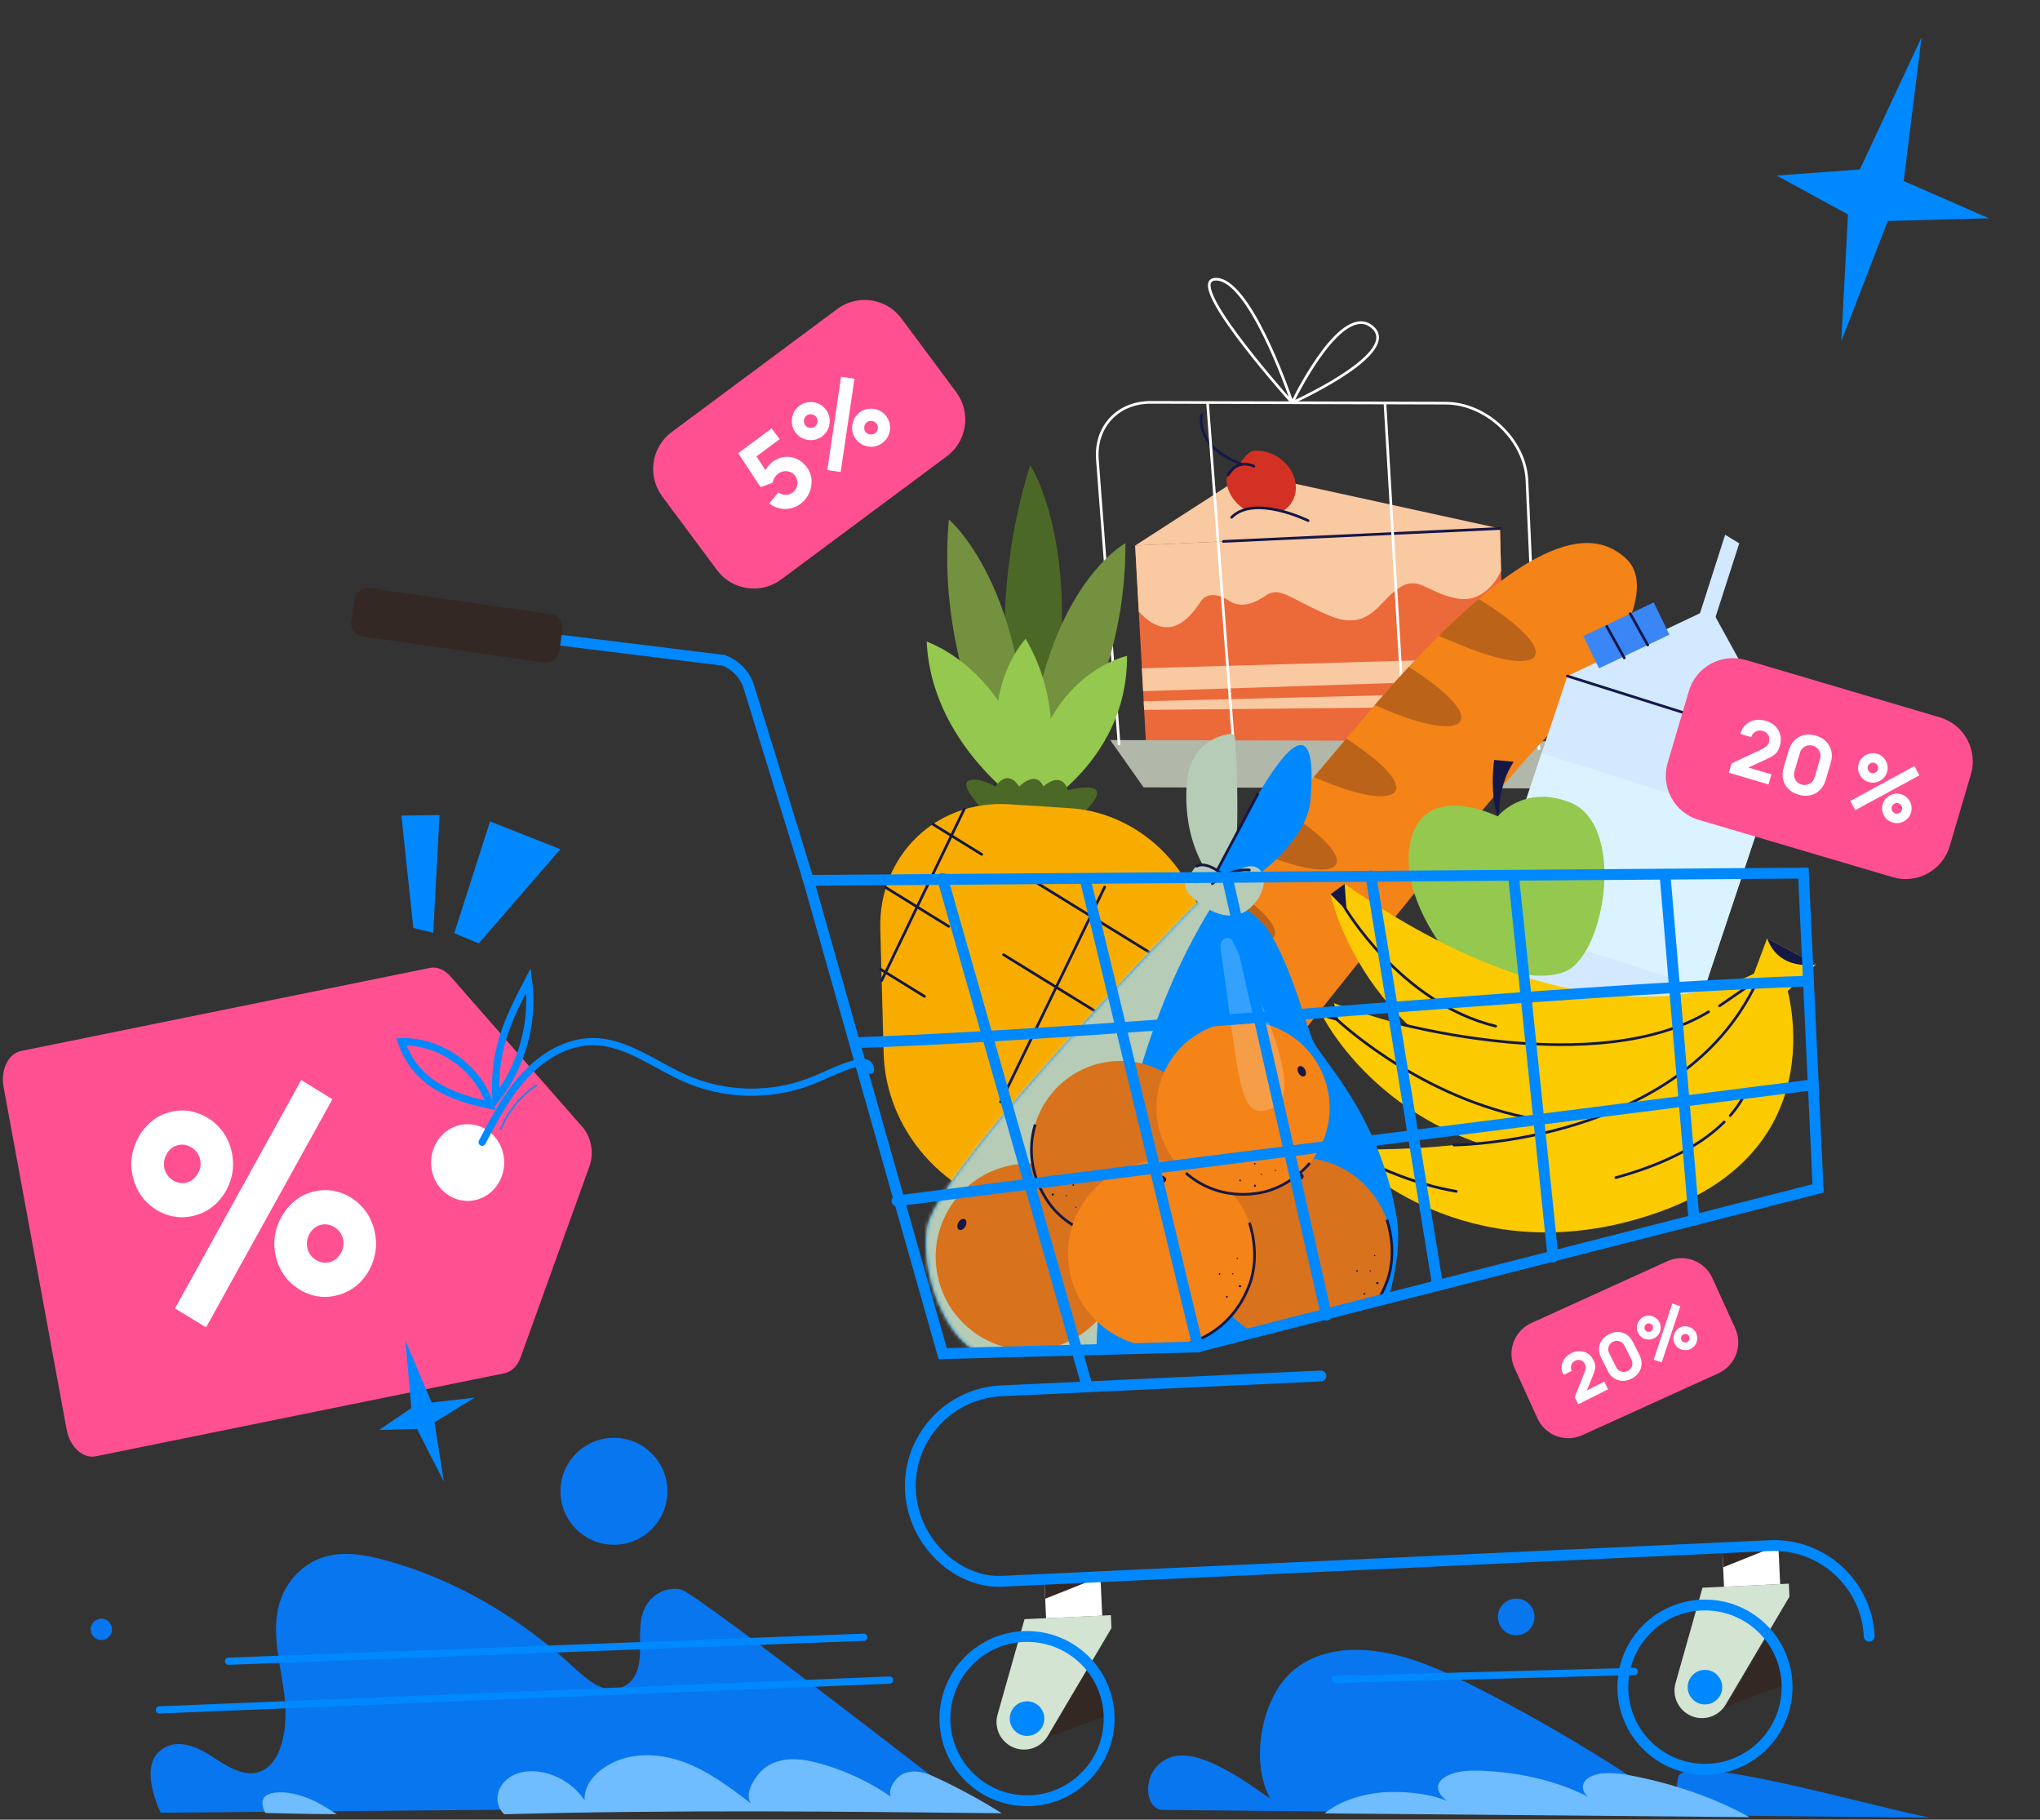 <svg xmlns="http://www.w3.org/2000/svg" width="564" height="503" fill="none" viewBox="0 0 564 503"><rect x="0" y="0" width="564" height="503" fill="#333333" stroke="none"/><path fill="#0776ef" d="M533.322 502.431 321.08 500.293C317.988 499.846 316.856 495.941 317.685 492.33 318.514 488.719 321.452 486.211 324.513 485.503 327.573 484.796 330.745 485.612 333.708 486.775 339.923 489.238 345.614 493.259 351.236 497.257 345.664 487.453 348.571 470.792 356.106 463.1 361.372 457.724 368.614 455.919 375.527 456.053 387.115 456.28 398.228 461.355 408.89 466.797 427.747 476.441 446.104 487.479 463.834 499.844 463.368 497.026 463.481 493.806 463.926 491.383 465.273 484.102 513.896 498.454 533.311 502.408L533.322 502.431ZM44.445 501.078C44.445 501.078 38.555 489.426 43.843 484.326 48.009 480.32 53.763 482.367 58.372 485.381 62.981 488.395 68.281 491.918 72.997 489.183 78.65 485.908 79.647 475.787 78.537 467.773 77.428 459.758 75.084 451.429 77.113 443.735 78.967 436.675 84.277 431.921 89.799 430.32 95.32 428.719 101.088 429.796 106.636 431.312 124.998 436.348 142.584 446.276 158.013 460.332 160.742 462.821 163.505 465.495 166.734 466.543 169.963 467.59 173.832 466.573 175.677 462.919 178.126 458.065 175.997 451.226 177.72 445.863 179.349 440.811 184.099 438.526 188.217 439.345 192.336 440.153 268.113 499.16 268.113 499.16L44.434 501.066 44.445 501.078Z"/><path fill="#6fbcff" d="M73.373 501.142C73.373 501.142 70.788 496.853 74.796 495.778C77.926 494.944 81.559 495.739 84.592 496.855C87.625 497.971 90.39 499.722 93.109 501.472C86.149 501.5 73.362 501.142 73.362 501.142L73.373 501.142Z"/><path fill="#ec693a" d="M414.7 146.088L416.517 217.607L317.475 217.307L313.844 150.794L414.7 146.088Z"/><path fill="#f9c9a2" d="M414.699 146.088L344.818 130.813L313.843 150.793L414.699 146.088Z"/><path fill="#b1b7a9" d="M427.789 204.894L424.037 217.928L316.165 217.639L306.955 204.57L427.789 204.894Z"/><path fill="#f9c9a2" d="M414.7 146.088L415.003 157.818C415.003 157.818 411.216 166.985 402.818 165.427C394.419 163.869 392.447 158.981 386.874 162.452C381.313 165.924 378.658 174.944 367.382 170.111C356.107 165.279 353.935 161.925 349.83 164.708C345.713 167.479 342.526 167.898 339.565 165.927C336.604 163.968 333.799 164.099 332.352 165.769C330.905 167.439 324.628 179.763 314.834 169.036L313.832 150.805L414.688 146.1L414.7 146.088Z"/><path stroke="#141747" stroke-linecap="round" stroke-miterlimit="10" stroke-width="0.739" d="M414.698 146.087L338.222 149.658"/><path fill="#d33124" d="M339.14 133.522C339.854 138.488 344.691 142.529 349.954 142.544C355.217 142.558 358.898 138.55 358.184 133.573C357.47 128.607 352.634 124.565 347.37 124.551C344.924 124.545 344.202 126.598 342.721 128.025C341.02 129.671 338.755 130.866 339.14 133.522Z"/><path fill="#f9c9a2" d="M361.645 143.903C361.645 143.903 346.776 136.614 340.503 143.004L361.645 143.903Z"/><path stroke="#141747" stroke-linecap="round" stroke-miterlimit="10" stroke-width="0.739" d="M361.645 143.903C361.645 143.903 346.776 136.614 340.503 143.004M346.645 128.868C346.645 128.868 342.3 126.548 339.506 131.297"/><path stroke="#141747" stroke-linecap="round" stroke-miterlimit="10" stroke-width="0.739" d="M343.375 128.306C343.375 128.306 330.897 124.509 332.181 114.746"/><path fill="#f9c9a2" d="M415.609 181.853 315.693 184.726 316.045 191.064 415.755 187.81 415.609 181.853ZM415.847 191.366 316.186 193.847 316.318 196.237 415.941 195.257 415.847 191.366Z"/><path stroke="#fff" stroke-linecap="round" stroke-miterlimit="10" stroke-width="0.739" d="M425.476 206.953 422.154 132.752C421.653 121.622 410.946 111.47 399.669 111.439L318.183 111.221C309.007 111.197 302.687 117.979 303.401 127.078L309.389 205.649M357.391 111.026C357.345 111.118 357.46 111.223 357.553 111.188 360.719 109.731 387.484 97.104 379.342 90.352 371.211 83.612 358.865 108.04 357.403 111.038L357.391 111.026ZM356.963 111.002C357.032 111.083 357.148 111.037 357.113 110.933 355.831 107.166 345.281 77.205 336.209 77.181 327.079 77.156 353.879 107.542 356.963 111.002ZM382.9 111.395 388.398 204.787M333.842 111.264 340.944 204.626"/><path fill="#f48318" d="M426.753 204.593C413.64 217.706 354.622 292.41 354.622 292.41L316.758 268.575C316.758 268.575 327.951 256.795 376.525 199.056C425.098 141.317 441.863 147.826 449.153 154.033C460.818 163.969 439.854 191.48 426.741 204.593L426.753 204.593Z"/><path fill="#bb6319" d="M349.452 236.143C348.322 235.678 347.261 235.237 346.235 234.818 349.014 231.559 352.047 228.011 355.336 224.141 378.069 238.644 371.83 245.345 349.452 236.143ZM372.217 204.182C394.385 218.487 388.1 225.027 365.86 215.882 364.949 215.51 364.085 215.15 363.243 214.802 366.068 211.461 369.056 207.925 372.217 204.182ZM332.362 256.023C331.232 255.558 330.148 255.116 329.122 254.686 331.681 251.749 334.726 248.237 338.315 244.067 360.956 258.546 354.717 265.225 332.362 256.023ZM404.435 178.513C401.956 177.49 399.743 176.584 397.76 175.771 401.729 171.833 405.397 168.449 408.798 165.561 433.308 180.726 427.31 187.924 404.435 178.524L404.435 178.513ZM383.883 196.513C382.523 195.955 381.254 195.432 380.044 194.933 383.344 191.097 386.493 187.573 389.491 184.338 412.536 198.968 406.354 205.762 383.883 196.513Z"/><path fill="#d3e9ff" d="M395.873 299.137L456.245 318.173L493.712 205.906L472.956 168.114L433.339 186.87L395.873 299.137Z"/><path stroke="#141747" stroke-linecap="round" stroke-linejoin="round" stroke-width="0.739" d="M433.338 186.869L493.71 205.905"/><path stroke="#141747" stroke-linecap="round" stroke-miterlimit="10" stroke-width="0.739" d="M456.245 318.171L429.672 297.852L395.873 299.135"/><path fill="#dbf3ff" d="M410.894 254.143L471.255 273.19L486.59 227.24L426.218 208.193L410.894 254.143Z"/><path fill="#3b86f6" d="M442.082 184.756L461.532 175.434L457.204 166.511L437.742 175.832L442.082 184.756Z"/><path stroke="#141747" stroke-linecap="round" stroke-linejoin="round" stroke-width="0.739" d="M455.549 178.305 450.713 169.623M449.064 181.854 444.229 173.172"/><path fill="#d3e9ff" d="M473.876 171.844L480.848 150.195L476.953 147.818L468.328 174.715L473.876 171.844Z"/><path fill="#6fbcff" d="M276.982 501.227C271.335 497.691 265.481 494.489 259.463 491.656 257.723 490.832 255.936 490.031 254.02 489.772 252.105 489.513 250.038 489.83 248.557 491.062 247.077 492.293 245.396 494.943 246.303 496.643 240.393 492.552 233.788 489.452 226.868 487.517 223.961 486.701 220.939 486.093 217.937 486.339 214.936 486.585 211.897 487.789 209.952 490.104 208.006 492.408 206.035 495.808 207.529 498.432 201.735 494.018 195.814 489.535 188.965 487.035 182.115 484.535 174.071 484.271 167.863 488.087 164.291 490.282 161.396 493.506 161.639 497.697 158.846 493.442 154.168 490.474 149.126 489.768 146.864 489.45 144.498 489.582 142.406 490.477 140.315 491.372 138.498 493.087 137.811 495.267 137.124 497.447 137.694 500.046 139.456 501.505 184.174 500.263 232.257 500.715 276.993 501.227L276.982 501.227ZM483.674 502.3C474.189 497.022 462.853 493.055 450.729 490.76 446.91 490.034 442.272 489.595 439.37 491.307 436.549 492.962 437.256 496.346 440.658 497.51 432.025 492.765 421.575 490.024 410.15 489.497 407.669 489.387 405.13 489.38 402.797 489.916 400.464 490.453 398.36 491.578 397.744 493.089 397.175 494.484 397.956 495.987 399.28 497.156 400.604 498.326 402.425 499.243 404.235 500.136 399.674 496.626 392.002 495.267 384.811 495.34 377.62 495.413 370.573 497.657 366.224 501.258L483.685 502.3 483.674 502.3Z"/><path stroke="#0088fe" stroke-linecap="round" stroke-miterlimit="10" stroke-width="2" d="M44.061 472.656C111.358 469.904 178.668 467.163 245.966 464.411M63.178 459.201C121.726 456.991 180.273 454.781 238.821 452.572M369.175 464.244C396.728 463.51 424.281 462.764 451.846 462.03"/><path fill="#0776ef" d="M419.175 452.024C421.973 452.031 424.248 449.769 424.255 446.97 424.263 444.171 422 441.896 419.202 441.889 416.403 441.881 414.129 444.144 414.121 446.943 414.114 449.742 416.376 452.016 419.175 452.024ZM169.7 427.011C177.866 427.033 184.503 420.43 184.525 412.263 184.547 404.096 177.945 397.458 169.779 397.436 161.614 397.414 154.976 404.017 154.955 412.184 154.933 420.351 161.535 426.989 169.7 427.011ZM28.015 453.346C29.647 453.35 30.973 452.031 30.978 450.399 30.982 448.767 29.663 447.44 28.031 447.436 26.399 447.431 25.073 448.751 25.068 450.383 25.064 452.015 26.383 453.342 28.015 453.346Z"/><path fill="#4c6826" d="M285.135 224.334C285.135 224.334 268.633 180.031 284.826 128.589C284.826 128.589 304.404 157.859 285.135 224.334Z"/><path fill="#73913f" d="M283.489 224.225C283.489 224.225 258.131 189.895 262.341 143.581C262.341 143.581 287.354 164.681 283.489 224.225Z"/><path fill="#73913f" d="M283.339 224.226C283.339 224.226 311.343 197.057 311.146 150.154C311.146 150.154 284.607 164.34 283.339 224.226Z"/><path fill="#94c84e" d="M286.571 225.145C286.571 225.145 257.693 207.856 256.193 177.354C256.193 177.354 283.132 186.21 286.571 225.145Z"/><path fill="#94c84e" d="M283.856 225.497C283.856 225.497 311.836 211.731 311.583 181.3C311.583 181.3 285.056 186.851 283.856 225.497Z"/><path fill="#94c84e" d="M283.885 230.98C283.885 230.98 299.435 203.928 283.569 176.584C283.569 176.584 264.958 195.455 283.885 230.98Z"/><path fill="#4c6826" d="M271.612 223.662C271.612 223.662 264.947 216.787 267.893 215.744C270.839 214.702 275.241 217.472 275.241 217.472C275.241 217.472 278.268 212.136 281.774 217.421C281.774 217.421 286.381 212.665 288.469 217.416C288.469 217.416 293.375 212.696 295.264 218.461C295.264 218.461 309.321 214.597 300.293 223.946L297.112 226.824L271.6 223.662L271.612 223.662Z"/><path fill="#f9ac00" d="M286.29 334.939C263.706 333.482 244.91 313.899 244.302 291.191L243.378 256.811C242.844 236.458 258.825 221.009 279.078 222.321L295.88 223.405C316.122 224.718 332.972 242.275 333.506 262.639L334.43 296.962C335.039 319.693 317.195 336.949 294.588 335.492L286.29 334.95L286.29 334.939Z"/><path stroke="#151844" stroke-linecap="round" stroke-miterlimit="10" stroke-width="0.739" d="M277.455 263.898 320.01 290.136M286.58 243.998 329.146 270.247M276.647 304.61 305.396 245.213M295.554 316.563 324.314 257.166M244.928 245.352 262.281 256.065M243.486 267.939 255.597 275.418M257.904 227.828 271.421 236.176M243.754 271.023 266.584 223.639"/><path fill="#141847" d="M414.452 225.236C414.452 225.236 414.105 217.142 418.497 210.574L413.097 210.052C413.097 210.052 411.723 218.764 414.071 225.662L414.452 225.236Z"/><path fill="#94c84e" d="M414.07 225.662C414.07 225.662 421.319 216.758 434.037 221.791C448.772 227.613 444.381 259.601 434.781 267.321C434.781 267.321 431.922 270.153 424.179 269.659C424.179 269.659 421.583 269.041 420.009 270.71C418.817 271.977 414.873 274.991 409.697 272.726C403.978 270.217 386.075 249.333 389.975 232.489C393.875 215.646 414.07 225.662 414.07 225.662Z"/><path fill="#fbca00" d="M486.669 268.142C486.669 268.142 444.929 295.608 371.751 244.331L367.853 247.172C367.853 247.172 376.543 290.68 428.191 304.798C479.839 318.916 493.295 272.315 493.295 272.315L486.681 268.142L486.669 268.142Z"/><path fill="#fbca00" d="M485.924 270.101C485.924 270.101 452.86 307.576 368.787 277.314L365.776 281.081C365.776 281.081 385.591 320.775 439.124 320.838C492.667 320.9 493.409 272.395 493.409 272.395L485.936 270.101L485.924 270.101Z"/><path fill="#fbca00" d="M484.909 269.129L488.559 259.385L502.114 266.543L493.215 274.924L484.909 269.129Z"/><path stroke="#151844" stroke-linecap="round" stroke-miterlimit="10" stroke-width="0.739" d="M371.599 250.551C371.599 250.551 387.109 277.27 413.501 283.655M368.666 280.949C368.666 280.949 390.504 302.318 421.708 308.843"/><path fill="#fbca00" d="M485.679 271.474C485.679 271.474 467.156 317.889 377.809 317.719L376.239 322.286C376.239 322.286 408.255 352.997 458.696 335.02C509.126 317.043 493.505 271.126 493.505 271.126L485.69 271.486L485.679 271.474Z"/><path fill="#151844" d="M371.75 244.341 372.296 251.684 367.841 247.181 371.75 244.341ZM368.783 277.315 370.144 282.317 365.761 281.081 368.783 277.315ZM377.81 317.719 380.568 322.263 376.239 322.286 377.81 317.719Z"/><path stroke="#151844" stroke-linecap="round" stroke-miterlimit="10" stroke-width="0.739" d="M384.736 282.435C384.736 282.435 441.492 298.379 472.359 279.692M478.358 308.359C480.187 306.252 481.74 303.936 482.912 301.411M446.718 325.521C457.229 322.652 468.934 317.893 476.699 310.133"/><path stroke="#151844" stroke-linecap="round" stroke-miterlimit="10" stroke-width="0.739" d="M402.009 316.513C402.009 316.513 464.777 316.058 485.672 271.474M380.564 322.262C380.564 322.262 390.454 327.252 402.602 329.316M475.409 278.037 483.03 272.794"/><path fill="#151844" d="M488.56 259.385L502.126 266.555C502.126 266.555 491.963 268.721 488.56 259.385Z"/><mask id="mask0_419_23725" width="152" height="178" x="236" y="198" maskUnits="userSpaceOnUse" style="mask-type:luminance"><path fill="#fff" d="M255.942 375.618L331.079 372.356L387.917 357.755L381.586 200.131L298.013 198.891L236.122 337.725L255.942 375.618Z"/></mask><g mask="url(#mask0_419_23725)"><path fill="#0088fe" d="M331.157 249.298C331.157 249.298 258.024 323.583 256.226 339.982C254.427 356.381 264.86 374.128 272.536 373.964C272.536 373.964 370.13 371.813 375.867 371.69C381.604 371.566 388.082 348.923 386.244 337.12C381.716 308.133 364.826 292.458 362.785 287.235C360.745 282.011 354.951 260.178 347.904 254.064C340.154 247.348 334.884 245.567 331.169 249.309L331.157 249.298Z"/><mask id="mask1_419_23725" width="131" height="127" x="256" y="247" maskUnits="userSpaceOnUse" style="mask-type:luminance"><path fill="#fff" d="M331.153 249.298C331.153 249.298 258.02 323.583 256.222 339.982C254.423 356.381 264.856 374.128 272.532 373.964C272.532 373.964 370.126 371.813 375.863 371.69C381.6 371.566 388.078 348.923 386.24 337.12C381.712 308.133 364.822 292.458 362.781 287.235C360.741 282.011 354.947 260.178 347.9 254.064C340.15 247.348 334.88 245.567 331.165 249.309L331.153 249.298Z"/></mask><g mask="url(#mask1_419_23725)"><path fill="#b6ccb6" d="M342.191 240.139C300.435 295.057 303.013 384.02 303.013 384.02L244.487 390.963L213.357 331.233L303.707 254.27C303.707 254.27 383.947 185.221 342.191 240.128L342.191 240.139Z"/></g><path fill="#d8721d" d="M279.456 322.118C293.429 319.339 307.013 328.414 309.792 342.39C312.571 356.365 303.497 369.951 289.523 372.73C275.55 375.51 261.966 366.435 259.187 352.459C256.408 338.484 265.482 324.898 279.456 322.118Z"/><path fill="#151844" d="M264.966 337.93C265.407 337.123 266.204 336.71 266.734 337.011 267.276 337.301 267.343 338.202 266.902 338.997 266.461 339.804 265.664 340.218 265.134 339.916 264.592 339.626 264.525 338.725 264.966 337.93ZM296.828 335.371C296.932 335.464 296.943 335.615 296.862 335.707 296.78 335.8 296.63 335.799 296.526 335.706 296.422 335.613 296.411 335.463 296.492 335.37 296.574 335.278 296.724 335.278 296.828 335.371ZM298.426 332.097C298.496 332.155 298.495 332.283 298.425 332.364 298.356 332.445 298.228 332.468 298.17 332.398 298.101 332.34 298.101 332.212 298.171 332.131 298.241 332.05 298.368 332.027 298.426 332.097ZM295.215 329.099C295.285 329.157 295.284 329.285 295.214 329.366 295.145 329.447 295.017 329.469 294.959 329.4 294.89 329.341 294.89 329.214 294.96 329.133 295.03 329.052 295.157 329.029 295.215 329.099ZM302.45 331.761C302.565 331.865 302.564 332.073 302.425 332.223 302.298 332.373 302.09 332.395 301.975 332.291 301.86 332.187 301.86 331.979 301.999 331.829 302.127 331.679 302.334 331.656 302.45 331.761ZM303.404 336.369C303.496 336.451 303.496 336.624 303.391 336.739 303.287 336.854 303.126 336.877 303.033 336.796 302.941 336.715 302.942 336.541 303.046 336.426 303.15 336.311 303.312 336.288 303.404 336.369Z"/><path stroke="#151844" stroke-miterlimit="10" stroke-width="0.739" d="M287.744 321.816C287.744 321.816 296.871 322.822 303.051 329.511C309.232 336.2 311.149 344.228 309.976 351.428"/><path fill="#d8721d" d="M311.307 342.473C297.731 343.314 286.055 332.985 285.214 319.408C284.374 305.83 294.7 294.152 308.276 293.311C321.852 292.47 333.528 302.798 334.369 316.376C335.21 329.954 324.883 341.632 311.307 342.473Z"/><path fill="#151844" d="M327.043 329.379C326.522 330.082 325.713 330.368 325.252 330.021 324.78 329.673 324.828 328.819 325.35 328.116 325.871 327.414 326.68 327.127 327.14 327.475 327.613 327.822 327.564 328.676 327.043 329.379ZM296.577 327.706C296.497 327.601 296.497 327.462 296.578 327.393 296.671 327.312 296.81 327.335 296.891 327.44 296.972 327.545 296.972 327.684 296.89 327.753 296.797 327.834 296.658 327.811 296.577 327.706ZM294.654 330.599C294.597 330.529 294.62 330.425 294.701 330.355 294.783 330.286 294.899 330.286 294.956 330.356 295.014 330.426 294.991 330.53 294.909 330.599 294.828 330.669 294.712 330.669 294.654 330.599ZM297.303 333.837C297.245 333.767 297.269 333.663 297.35 333.593 297.431 333.524 297.547 333.524 297.605 333.594 297.663 333.664 297.639 333.768 297.558 333.838 297.477 333.907 297.361 333.907 297.303 333.837ZM290.802 330.402C290.699 330.286 290.734 330.089 290.884 329.963 291.023 329.847 291.219 329.836 291.323 329.964 291.427 330.08 291.391 330.276 291.241 330.403 291.102 330.518 290.906 330.529 290.802 330.402ZM290.491 325.911C290.41 325.818 290.445 325.668 290.55 325.564 290.666 325.472 290.816 325.472 290.897 325.565 290.977 325.658 290.942 325.808 290.838 325.912 290.722 326.004 290.572 326.004 290.491 325.911Z"/><path stroke="#151844" stroke-miterlimit="10" stroke-width="0.739" d="M303.43 341.69C303.43 341.69 294.929 339.577 289.939 332.453C284.948 325.329 284.173 317.5 286.199 310.845"/><path fill="#d8721d" d="M379.426 329.899C388.191 341.132 386.197 357.346 374.966 366.112C363.735 374.878 347.524 372.884 338.759 361.652C329.994 350.419 331.988 334.205 343.219 325.439C354.45 316.673 370.661 318.667 379.426 329.899Z"/><path fill="#151844" d="M358.796 324.061C359.72 324.098 360.434 324.62 360.421 325.231 360.396 325.843 359.633 326.314 358.721 326.277 357.798 326.24 357.084 325.719 357.097 325.107 357.122 324.495 357.885 324.024 358.796 324.061ZM375.399 351.384C375.364 351.512 375.236 351.592 375.121 351.569 375.005 351.534 374.936 351.406 374.971 351.267 375.006 351.14 375.134 351.059 375.249 351.083 375.365 351.118 375.434 351.245 375.399 351.384ZM379.033 351.337C379.009 351.429 378.905 351.476 378.789 351.44 378.685 351.405 378.615 351.312 378.639 351.22 378.662 351.127 378.767 351.081 378.883 351.116 378.987 351.151 379.056 351.244 379.033 351.337ZM380.263 347.126C380.24 347.218 380.135 347.265 380.019 347.229 379.915 347.194 379.846 347.101 379.869 347.009 379.893 346.916 379.997 346.87 380.113 346.905 380.217 346.94 380.287 347.033 380.263 347.126ZM381.152 354.769C381.106 354.931 380.921 355.011 380.736 354.953 380.552 354.906 380.425 354.732 380.472 354.571 380.518 354.409 380.703 354.329 380.888 354.387 381.072 354.434 381.199 354.607 381.152 354.769ZM377.461 357.703C377.426 357.83 377.276 357.899 377.126 357.852 376.976 357.806 376.884 357.678 376.919 357.551 376.954 357.424 377.104 357.355 377.254 357.402 377.404 357.437 377.496 357.576 377.461 357.703Z"/><path stroke="#151844" stroke-miterlimit="10" stroke-width="0.739" d="M383.423 337.171C383.423 337.171 386.632 345.768 383.435 354.302C380.238 362.836 373.934 368.152 366.979 370.338"/><path fill="#f48318" d="M341.418 330.733C350.183 341.966 348.189 358.18 336.959 366.946C325.728 375.712 309.516 373.718 300.751 362.486C291.986 351.253 293.98 335.039 305.211 326.273C316.442 317.507 332.653 319.501 341.418 330.733Z"/><path fill="#151844" d="M320.789 324.895C321.712 324.932 322.426 325.453 322.413 326.065 322.388 326.677 321.625 327.148 320.713 327.111 319.79 327.074 319.076 326.553 319.089 325.941 319.114 325.329 319.877 324.858 320.789 324.895ZM337.391 352.218C337.356 352.346 337.229 352.426 337.113 352.403 336.998 352.368 336.928 352.24 336.964 352.101 336.999 351.974 337.126 351.893 337.242 351.917 337.357 351.952 337.426 352.079 337.391 352.218ZM341.033 352.171C341.009 352.263 340.905 352.31 340.789 352.274 340.685 352.239 340.615 352.146 340.639 352.054 340.662 351.961 340.767 351.915 340.883 351.95 340.987 351.985 341.056 352.078 341.033 352.171ZM342.275 347.96C342.251 348.052 342.147 348.099 342.031 348.063 341.927 348.028 341.858 347.935 341.881 347.843 341.905 347.75 342.009 347.704 342.125 347.739 342.229 347.774 342.298 347.867 342.275 347.96ZM343.145 355.615C343.098 355.776 342.913 355.857 342.729 355.799 342.544 355.752 342.417 355.578 342.464 355.416 342.511 355.255 342.696 355.174 342.88 355.233 343.065 355.279 343.191 355.453 343.145 355.615ZM339.453 358.537C339.418 358.664 339.268 358.733 339.118 358.686 338.968 358.64 338.876 358.512 338.911 358.385 338.946 358.258 339.096 358.189 339.246 358.236 339.396 358.271 339.488 358.41 339.453 358.537Z"/><path stroke="#151844" stroke-miterlimit="10" stroke-width="0.739" d="M345.416 338.016C345.416 338.016 348.624 346.614 345.427 355.147C342.231 363.681 335.926 368.998 328.972 371.184"/><path fill="#f48318" d="M366.006 314.845C361.252 327.184 347.385 333.335 335.047 328.58C322.71 323.826 316.561 309.957 321.314 297.617C326.068 285.278 339.935 279.128 352.273 283.882C364.61 288.637 370.759 302.506 366.006 314.845Z"/><path fill="#151844" d="M360.802 295.622C361.216 296.374 361.144 297.193 360.647 297.469 360.15 297.744 359.413 297.361 358.999 296.61 358.586 295.859 358.657 295.039 359.154 294.763 359.651 294.488 360.389 294.871 360.802 295.622ZM346.975 321.895C346.847 321.93 346.731 321.872 346.697 321.755 346.662 321.651 346.744 321.524 346.86 321.489 346.987 321.455 347.103 321.513 347.138 321.629 347.172 321.734 347.091 321.861 346.975 321.895ZM348.756 324.776C348.675 324.799 348.582 324.74 348.559 324.636 348.536 324.531 348.571 324.438 348.664 324.416 348.745 324.393 348.838 324.451 348.861 324.555 348.884 324.66 348.848 324.753 348.756 324.776ZM352.693 323.746C352.612 323.769 352.519 323.711 352.497 323.606 352.474 323.502 352.509 323.409 352.602 323.386 352.683 323.363 352.775 323.422 352.798 323.526 352.821 323.631 352.786 323.723 352.693 323.746ZM347.032 328.092C346.882 328.138 346.733 328.022 346.687 327.849 346.641 327.675 346.711 327.502 346.861 327.456 347.011 327.41 347.161 327.526 347.207 327.7 347.252 327.873 347.183 328.046 347.032 328.092ZM342.928 326.548C342.813 326.582 342.686 326.489 342.652 326.351 342.617 326.212 342.676 326.073 342.791 326.039 342.907 326.005 343.033 326.097 343.068 326.236 343.102 326.375 343.044 326.513 342.928 326.548Z"/><path stroke="#151844" stroke-miterlimit="10" stroke-width="0.739" d="M362.122 321.496C362.122 321.496 356.807 328.154 348.492 329.69C340.178 331.226 332.936 328.737 327.869 324.244"/><path fill="#fff" d="M337.433 262.105C343.042 301.208 342.371 310.579 352.401 306.035C362.432 301.49 341.474 261.839 341.027 260.637C340.076 258.06 337.037 259.345 337.433 262.105Z" opacity="0.21"/><path fill="#b6ccb6" d="M337.997 246.188C337.997 246.188 326.825 237.177 328.068 217.002C328.78 205.46 337.038 203.277 340.179 202.87C340.826 202.779 341.413 203.266 341.457 203.924C341.889 210.667 343.783 244.738 337.997 246.188Z"/><path fill="#0088fe" d="M336.49 249.406C336.49 249.406 360.994 236.404 362.304 221.193C363.614 205.981 361.155 197.836 349.005 217.694C336.856 237.54 333.342 248.22 333.342 248.22L336.49 249.406Z"/><path fill="#b6ccb6" d="M330.084 240.187C326.933 244.508 326.55 245.569 331.156 249.298C335.763 253.028 342.186 255.377 346.922 249.652C351.658 243.928 349.147 237.722 343.786 239.889L338.436 242.057C338.436 242.057 332.482 236.869 330.073 240.187L330.084 240.187Z"/><path stroke="#151844" stroke-linecap="round" stroke-miterlimit="10" stroke-width="0.739" d="M345.416 240.505C345.416 240.505 340.593 239.719 335.179 244.252M347.733 219.479 336.492 240.632"/><path stroke="#151844" stroke-linecap="round" stroke-miterlimit="10" stroke-width="0.739" d="M330.899 239.439C330.899 239.439 333.155 237.633 338.441 242.057"/></g><path fill="#0088fe" d="M132.366 260.786 154.943 234.734 135.481 227.063 125.587 257.951 132.366 260.786ZM119.775 257.843 121.524 225.294 110.974 225.439 114.273 256.512 119.775 257.854 119.775 257.843Z"/><path fill="#332824" d="M301.211 460.344L289.338 480.399C289.338 480.399 304.427 474.829 306.611 474.015C305.598 464.327 301.211 460.344 301.211 460.344Z"/><path fill="#fff" d="M304.235 435.866L288.716 436.586L289.215 447.333L304.734 446.613L304.235 435.866Z"/><path fill="#332824" d="M288.981 441.921L288.73 436.553L304.244 435.833L288.981 441.921Z"/><path fill="#d4e4d2" d="M283.256 447.575L307.128 446.461L307.292 450.04L289.656 479.892C287.697 483.211 283.549 484.539 280.033 482.971C276.575 481.438 274.773 477.589 275.798 473.956L283.256 447.563L283.256 447.575Z"/><path fill="#0088fe" d="M283.934 479.841C286.573 479.848 288.718 477.714 288.725 475.074C288.732 472.435 286.599 470.289 283.96 470.282C281.321 470.275 279.175 472.409 279.168 475.049C279.161 477.688 281.295 479.833 283.934 479.841Z"/><path stroke="#0088fe" stroke-linecap="round" stroke-miterlimit="10" stroke-width="3" d="M283.884 497.769C296.423 497.802 306.614 487.663 306.648 475.123C306.681 462.583 296.544 452.389 284.005 452.356C271.467 452.322 261.275 462.461 261.241 475.001C261.208 487.542 271.345 497.735 283.884 497.769Z"/><path fill="#332824" d="M489.055 451.625L477.182 471.68C477.182 471.68 492.271 466.11 494.455 465.296C493.442 455.608 489.055 451.625 489.055 451.625Z"/><path fill="#fff" d="M491.665 427.159L476.146 427.879L476.645 438.626L492.163 437.906L491.665 427.159Z"/><path fill="#d4e4d2" d="M470.693 438.878L494.566 437.764L494.729 441.343L477.094 471.194C475.134 474.514 470.987 475.842 467.471 474.274C464.012 472.741 462.21 468.892 463.236 465.258L470.693 438.866L470.693 438.878Z"/><path fill="#332824" d="M476.411 433.226L476.16 427.857L491.674 427.126L476.411 433.226Z"/><path fill="#0088fe" d="M471.36 471.145C473.999 471.152 476.144 469.018 476.151 466.379C476.158 463.739 474.024 461.594 471.385 461.587C468.746 461.58 466.601 463.714 466.594 466.353C466.587 468.993 468.721 471.138 471.36 471.145Z"/><path stroke="#0088fe" stroke-linecap="round" stroke-miterlimit="10" stroke-width="3" d="M471.31 489.071C483.848 489.105 494.04 478.966 494.074 466.426C494.107 453.885 483.97 443.692 471.431 443.658C458.893 443.625 448.701 453.764 448.667 466.304C448.634 478.845 458.771 489.038 471.31 489.071Z"/><path stroke="#0088fe" stroke-linecap="round" stroke-miterlimit="10" stroke-width="1.969" d="M462.637 445.436C465.862 444.186 468.042 443.649 471.432 443.658C483.97 443.692 494.108 453.885 494.074 466.426C494.041 478.966 483.849 489.105 471.31 489.071C468.189 489.063 465.632 488.527 462.928 487.38"/><path stroke="#0088fe" stroke-linecap="round" stroke-miterlimit="10" stroke-width="3" d="M137.462 174.797 200.035 182.526C203.113 183.677 205.577 186.073 206.804 189.135L223.533 243.355M236.384 288.225C314.231 285.455 422.135 273.969 499.994 271.2M247.988 331.95 501.319 299.844M460.345 241.924 468.366 337.274M418.501 242.676 429.359 347.465M379.013 242.109 397.409 354.93M339.615 243.943 366.696 363.541M300.107 243.387 331.214 372.357M260.595 242.83 300.617 383.356M516.781 452.288C516.116 437.844 503.738 426.568 489.297 427.245L487.093 427.343 276.988 437.101C264.741 437.668 252.375 426.403 251.709 411.948 251.044 397.505 262.307 385.137 276.748 384.46 276.748 384.46 318.732 382.506 365.172 380.356"/><path stroke="#0088fe" stroke-linecap="round" stroke-miterlimit="10" stroke-width="0.739" d="M516.78 452.287C516.114 437.844 503.737 426.567 489.296 427.244L462.063 428.814"/><path stroke="#0088fe" stroke-linecap="round" stroke-miterlimit="10" stroke-width="3" d="M502.648 328.499L330.957 372.333C330.957 372.333 284.069 373.558 260.626 374.176L223.533 243.355L498.599 241.344L502.648 328.499Z"/><path stroke="#0088fe" stroke-linecap="round" stroke-miterlimit="10" stroke-width="0.739" d="M462.889 272.404C462.886 272.404 462.891 272.404 499.996 271.201M461.308 304.914 501.321 299.843M464.298 290.592 468.362 337.272"/><path stroke="#0088fe" stroke-linecap="round" stroke-miterlimit="10" stroke-width="0.739" d="M461.888 338.913L502.646 328.499L498.597 241.344L482.097 241.456"/><path fill="#332824" d="M152.302 169.784L102.218 162.571C100.161 162.275 98.254 163.703 97.957 165.76L97.105 171.679C96.809 173.736 98.237 175.644 100.293 175.94L150.377 183.152C152.434 183.448 154.342 182.021 154.638 179.964L155.49 174.045C155.786 171.988 154.359 170.08 152.302 169.784Z"/><path fill="#ff5092" d="M18.436 395.209L0.995 300.48C0.119 295.698 2.29 291.237 5.847 290.507L118.813 267.56C120.788 267.162 122.875 267.998 124.486 269.827L161.032 311.54C163.46 314.305 164.279 318.74 163.012 322.258L143.906 375.274C143.069 377.603 141.425 379.192 139.451 379.602L26.484 402.549C22.927 403.278 19.323 399.979 18.436 395.197L18.436 395.209Z"/><path fill="#fff" d="M129.259 331.969C134.843 331.984 139.383 327.246 139.398 321.387 139.414 315.528 134.9 310.767 129.316 310.752 123.732 310.737 119.192 315.474 119.177 321.333 119.161 327.192 123.675 331.954 129.259 331.969ZM56.982 366.903 48.374 361.674 83.285 298.542 91.904 303.852 56.982 366.903ZM93.514 357.973C91.019 358.671 88.583 358.676 86.196 357.977 83.832 357.255 81.758 356.003 79.985 354.209 78.201 352.38 76.972 350.16 76.309 347.526 75.647 344.939 75.677 342.388 76.388 339.873 77.098 337.358 78.316 335.168 80.053 333.303 81.789 331.437 83.858 330.162 86.272 329.487 88.767 328.79 91.203 328.796 93.59 329.507 95.977 330.194 98.052 331.458 99.801 333.287 101.574 335.081 102.803 337.289 103.465 339.934 104.139 342.579 104.121 345.142 103.445 347.657 102.78 350.125 101.574 352.304 99.849 354.169 98.101 356.012 95.986 357.287 93.502 357.973L93.514 357.973ZM91.207 348.871C92.085 348.631 92.836 348.159 93.438 347.491 94.075 346.801 94.515 346.017 94.783 345.129 95.028 344.217 95.042 343.294 94.802 342.37 94.562 341.446 94.126 340.671 93.481 340.023 92.825 339.363 92.064 338.899 91.188 338.631 90.335 338.364 89.469 338.35 88.591 338.59 87.713 338.841 86.95 339.301 86.325 339.992 85.712 340.671 85.282 341.467 85.037 342.39 84.781 343.278 84.767 344.19 85.007 345.114 85.235 346.038 85.683 346.836 86.34 347.496 86.984 348.132 87.733 348.584 88.587 348.852 89.463 349.12 90.34 349.122 91.218 348.882L91.207 348.871ZM53.983 335.958C51.488 336.643 49.053 336.648 46.666 335.961 44.278 335.239 42.193 333.987 40.42 332.193 38.659 330.364 37.453 328.133 36.779 325.499 36.128 322.911 36.146 320.36 36.857 317.846 37.568 315.331 38.786 313.141 40.522 311.275 42.258 309.398 44.328 308.134 46.753 307.46 49.237 306.762 51.672 306.78 54.036 307.502 56.424 308.19 58.498 309.442 60.282 311.271 62.055 313.065 63.272 315.273 63.946 317.918 64.62 320.563 64.602 323.126 63.926 325.641 63.238 328.121 62.02 330.288 60.284 332.165 58.571 333.996 56.467 335.26 53.972 335.957L53.983 335.958ZM51.676 326.855C52.566 326.603 53.306 326.143 53.919 325.464 54.556 324.773 54.996 323.989 55.264 323.101 55.521 322.178 55.523 321.266 55.295 320.342 55.055 319.418 54.618 318.643 53.974 317.995 53.318 317.336 52.557 316.872 51.681 316.604 50.827 316.336 49.962 316.322 49.084 316.562 48.206 316.814 47.443 317.274 46.806 317.965 46.193 318.644 45.763 319.439 45.518 320.362 45.251 321.25 45.248 322.162 45.477 323.086 45.716 324.011 46.153 324.797 46.809 325.468 47.454 326.105 48.203 326.557 49.056 326.836 49.933 327.104 50.81 327.106 51.688 326.866L51.676 326.855Z"/><path fill="#0088fe" d="M104.865 395.265 115.3 395.005 122.706 409.524 120.141 393.159 131.205 386.343 119.336 387.685 112.076 370.535 113.723 389.217 104.854 395.254 104.865 395.265ZM491.206 48.536 510.916 59.289 509.069 94.307 521.918 61.088 549.86 60.328 526.315 50.033 531.264 10.29 514.199 46.841 491.188 48.53 491.206 48.536Z"/><path stroke="#0088fe" stroke-linecap="round" stroke-miterlimit="10" stroke-width="2" d="M133.298 315.747C136.709 309.222 140.178 302.617 145.144 297.262C150.11 291.908 156.838 287.897 163.994 287.928C173.182 287.964 181.013 294.38 189.463 298.097C200.254 302.847 212.8 303.181 223.81 299.008C230.384 296.521 240.673 290.58 240.659 295.798"/><path stroke="#0088fe" stroke-linecap="round" stroke-miterlimit="10" stroke-width="0.404" d="M138.45 312.149C140.437 307.202 143.945 302.894 148.386 299.962"/><path stroke="#0088fe" stroke-linecap="round" stroke-miterlimit="10" stroke-width="2" d="M110.971 287.961C121.763 287.678 132.304 295.209 135.532 305.515 124.053 303.164 114.75 299.053 110.971 287.961ZM137.103 303.834C144.341 294.676 147.663 282.529 146.113 270.958 139.976 282.601 136.423 290.683 137.103 303.834Z"/><path fill="#ff5092" d="M536.322 198.299L482.682 182.445C475.964 180.459 468.908 184.297 466.923 191.016L461.061 210.854C459.076 217.574 462.912 224.631 469.631 226.616L523.271 242.47C529.989 244.456 537.045 240.618 539.03 233.899L544.892 214.061C546.877 207.341 543.04 200.285 536.322 198.299Z"/><path fill="#fff" d="M477.967 213.591L478.725 211.025L487.016 207.137C487.638 206.848 488.107 206.541 488.424 206.217C488.74 205.892 488.948 205.563 489.046 205.23C489.188 204.751 489.215 204.298 489.129 203.871C489.044 203.436 488.856 203.061 488.562 202.745C488.271 202.423 487.887 202.191 487.408 202.05C486.908 201.902 486.431 201.887 485.979 202.005C485.535 202.119 485.153 202.333 484.831 202.648C484.511 202.955 484.295 203.329 484.181 203.768L481.136 202.868C481.453 201.795 481.962 200.937 482.665 200.293C483.368 199.649 484.203 199.238 485.17 199.058C486.138 198.879 487.179 198.955 488.296 199.285C489.318 199.587 490.165 200.082 490.837 200.769C491.519 201.451 491.974 202.26 492.202 203.194C492.43 204.129 492.389 205.122 492.078 206.173C491.849 206.949 491.55 207.562 491.18 208.013C490.813 208.456 490.351 208.832 489.795 209.141C489.24 209.442 488.571 209.772 487.787 210.132L482.447 212.598L482.4 211.874L489.752 214.047L488.929 216.831L477.967 213.591ZM497.233 219.664C496.073 219.321 495.13 218.778 494.404 218.035C493.677 217.293 493.2 216.414 492.971 215.401C492.742 214.387 492.799 213.3 493.142 212.14L494.53 207.442C494.873 206.282 495.416 205.339 496.159 204.612C496.901 203.886 497.78 203.408 498.793 203.18C499.807 202.951 500.894 203.008 502.054 203.351C503.214 203.694 504.157 204.237 504.883 204.98C505.61 205.722 506.087 206.601 506.316 207.614C506.545 208.628 506.488 209.715 506.145 210.875L504.757 215.573C504.414 216.733 503.871 217.676 503.128 218.403C502.386 219.129 501.507 219.607 500.494 219.836C499.48 220.064 498.393 220.007 497.233 219.664ZM498.062 216.858C498.584 217.013 499.092 217.029 499.586 216.906C500.079 216.784 500.511 216.549 500.882 216.202C501.252 215.854 501.515 215.419 501.669 214.897L503.192 209.742C503.347 209.22 503.363 208.712 503.24 208.219C503.118 207.726 502.883 207.293 502.535 206.923C502.188 206.552 501.753 206.289 501.231 206.135C500.709 205.981 500.201 205.965 499.708 206.087C499.215 206.209 498.782 206.444 498.412 206.792C498.041 207.139 497.778 207.574 497.624 208.096L496.101 213.251C495.947 213.773 495.931 214.281 496.053 214.774C496.175 215.268 496.41 215.7 496.758 216.071C497.106 216.441 497.54 216.704 498.062 216.858ZM512.925 223.947L511.546 221.411L529.298 211.758L530.671 214.316L512.925 223.947ZM523.269 227.359C522.551 227.147 521.947 226.779 521.455 226.256C520.973 225.727 520.641 225.116 520.459 224.424C520.279 223.724 520.297 223.012 520.511 222.287C520.721 221.576 521.095 220.978 521.633 220.49C522.171 220.003 522.79 219.669 523.49 219.49C524.189 219.31 524.887 219.323 525.583 219.529C526.301 219.741 526.904 220.113 527.394 220.644C527.886 221.167 528.218 221.778 528.39 222.475C528.572 223.168 528.555 223.876 528.341 224.601C528.127 225.326 527.754 225.934 527.223 226.423C526.702 226.908 526.091 227.24 525.392 227.419C524.695 227.591 523.987 227.571 523.269 227.359ZM524.008 224.858C524.262 224.933 524.513 224.936 524.762 224.868C525.018 224.802 525.243 224.683 525.435 224.511C525.63 224.332 525.765 224.116 525.84 223.862C525.915 223.608 525.918 223.357 525.85 223.108C525.784 222.852 525.661 222.627 525.482 222.432C525.31 222.239 525.098 222.105 524.844 222.03C524.59 221.955 524.335 221.951 524.079 222.017C523.83 222.086 523.609 222.209 523.414 222.388C523.221 222.56 523.087 222.773 523.012 223.026C522.937 223.28 522.933 223.535 522.999 223.791C523.068 224.04 523.188 224.261 523.359 224.453C523.538 224.648 523.755 224.783 524.008 224.858ZM516.641 216.176C515.923 215.964 515.318 215.596 514.826 215.073C514.337 214.542 514.001 213.93 513.819 213.238C513.647 212.54 513.668 211.829 513.882 211.104C514.092 210.394 514.466 209.795 515.004 209.307C515.543 208.82 516.161 208.486 516.861 208.307C517.56 208.127 518.258 208.14 518.954 208.346C519.672 208.558 520.272 208.929 520.754 209.458C521.246 209.981 521.582 210.593 521.761 211.292C521.943 211.985 521.927 212.693 521.712 213.418C521.498 214.143 521.126 214.751 520.595 215.24C520.066 215.723 519.452 216.053 518.752 216.233C518.062 216.407 517.358 216.389 516.641 216.176ZM517.38 213.675C517.633 213.75 517.885 213.753 518.133 213.685C518.39 213.619 518.614 213.5 518.807 213.328C519.001 213.149 519.136 212.933 519.211 212.679C519.286 212.425 519.289 212.174 519.221 211.925C519.155 211.669 519.032 211.444 518.853 211.249C518.682 211.056 518.469 210.922 518.215 210.847C517.961 210.772 517.706 210.768 517.45 210.834C517.202 210.903 516.98 211.026 516.785 211.205C516.592 211.377 516.459 211.59 516.384 211.843C516.309 212.097 516.304 212.352 516.37 212.608C516.439 212.857 516.559 213.078 516.731 213.27C516.91 213.465 517.126 213.6 517.38 213.675Z"/><path fill="#ff5092" d="M461.004 348.615L423.374 365.716C418.662 367.858 416.578 373.414 418.719 378.128L425.046 392.053C427.187 396.766 432.743 398.851 437.455 396.709L475.085 379.608C479.797 377.466 481.882 371.909 479.74 367.196L473.414 353.271C471.272 348.558 465.716 346.473 461.004 348.615Z"/><path fill="#fff" d="M436.322 388.18L435.348 386.244L438.092 379.354C438.299 378.839 438.406 378.398 438.414 378.031C438.421 377.664 438.361 377.355 438.235 377.103C438.053 376.742 437.819 376.459 437.531 376.255C437.24 376.045 436.921 375.928 436.573 375.904C436.223 375.874 435.867 375.951 435.506 376.132C435.129 376.322 434.839 376.577 434.637 376.898C434.438 377.211 434.331 377.549 434.315 377.913C434.297 378.272 434.376 378.613 434.551 378.935L432.254 380.09C431.847 379.281 431.673 378.491 431.732 377.722C431.79 376.953 432.055 376.247 432.528 375.605C433 374.963 433.657 374.431 434.499 374.007C435.27 373.619 436.045 373.442 436.822 373.476C437.603 373.502 438.319 373.727 438.972 374.153C439.624 374.578 440.15 375.188 440.549 375.981C440.843 376.566 441.005 377.094 441.037 377.565C441.065 378.03 441 378.508 440.843 378.999C440.682 379.484 440.47 380.049 440.206 380.696L438.417 385.111L437.989 384.71L443.535 381.921L444.591 384.021L436.322 388.18ZM451.065 381.094C450.19 381.534 449.332 381.736 448.491 381.7C447.651 381.663 446.882 381.409 446.186 380.937C445.489 380.465 444.921 379.791 444.481 378.916L442.699 375.372C442.259 374.497 442.057 373.639 442.094 372.798C442.13 371.958 442.385 371.189 442.857 370.493C443.329 369.796 444.002 369.228 444.877 368.788C445.752 368.348 446.61 368.146 447.451 368.182C448.291 368.218 449.06 368.473 449.756 368.945C450.453 369.417 451.021 370.09 451.461 370.965L453.243 374.51C453.683 375.385 453.885 376.243 453.848 377.083C453.812 377.924 453.557 378.692 453.085 379.389C452.613 380.086 451.94 380.654 451.065 381.094ZM450.001 378.977C450.394 378.779 450.703 378.507 450.927 378.162C451.15 377.816 451.276 377.438 451.302 377.028C451.328 376.617 451.243 376.215 451.045 375.821L449.089 371.932C448.891 371.538 448.62 371.229 448.274 371.006C447.929 370.782 447.551 370.657 447.14 370.631C446.729 370.604 446.327 370.69 445.933 370.888C445.539 371.086 445.231 371.358 445.007 371.703C444.783 372.049 444.658 372.427 444.632 372.838C444.605 373.248 444.691 373.651 444.889 374.044L446.844 377.933C447.042 378.327 447.314 378.636 447.66 378.859C448.005 379.083 448.383 379.208 448.794 379.235C449.204 379.261 449.607 379.175 450.001 378.977ZM459.421 376.583L457.202 375.849L462.341 360.313L464.568 361.064L459.421 376.583ZM467.42 372.868C466.879 373.141 466.318 373.258 465.737 373.221C465.16 373.176 464.625 372.999 464.135 372.691C463.641 372.377 463.257 371.947 462.982 371.4C462.712 370.864 462.602 370.303 462.65 369.717C462.697 369.131 462.878 368.591 463.192 368.098C463.506 367.604 463.925 367.225 464.45 366.961C464.992 366.689 465.554 366.574 466.137 366.617C466.718 366.654 467.252 366.83 467.74 367.147C468.231 367.455 468.614 367.883 468.889 368.429C469.164 368.976 469.28 369.542 469.237 370.125C469.198 370.7 469.021 371.234 468.707 371.728C468.391 372.216 467.962 372.596 467.42 372.868ZM466.471 370.981C466.663 370.885 466.813 370.748 466.922 370.57C467.037 370.389 467.103 370.194 467.122 369.986C467.138 369.772 467.098 369.57 467.002 369.378C466.905 369.187 466.768 369.037 466.59 368.928C466.409 368.813 466.212 368.748 465.998 368.732C465.79 368.713 465.59 368.752 465.399 368.848C465.208 368.945 465.055 369.083 464.94 369.264C464.831 369.442 464.768 369.638 464.752 369.852C464.734 370.06 464.772 370.26 464.869 370.451C464.965 370.643 465.104 370.796 465.284 370.91C465.463 371.019 465.656 371.083 465.864 371.102C466.078 371.118 466.28 371.078 466.471 370.981ZM457.312 369.935C456.77 370.207 456.209 370.325 455.629 370.288C455.045 370.245 454.508 370.07 454.018 369.762C453.53 369.445 453.148 369.014 452.873 368.467C452.604 367.931 452.493 367.37 452.541 366.784C452.589 366.198 452.77 365.658 453.083 365.164C453.397 364.671 453.817 364.292 454.342 364.028C454.883 363.755 455.443 363.642 456.02 363.687C456.601 363.724 457.138 363.899 457.631 364.213C458.122 364.521 458.505 364.949 458.78 365.496C459.055 366.043 459.171 366.608 459.129 367.191C459.083 367.769 458.904 368.305 458.59 368.798C458.279 369.284 457.853 369.663 457.312 369.935ZM456.363 368.048C456.554 367.952 456.704 367.814 456.814 367.636C456.928 367.455 456.995 367.261 457.013 367.052C457.029 366.839 456.989 366.636 456.893 366.445C456.797 366.254 456.66 366.103 456.481 365.994C456.3 365.88 456.103 365.814 455.89 365.798C455.681 365.78 455.482 365.818 455.29 365.915C455.099 366.011 454.946 366.15 454.831 366.331C454.722 366.509 454.66 366.705 454.644 366.918C454.625 367.126 454.664 367.326 454.76 367.518C454.856 367.709 454.995 367.862 455.176 367.977C455.354 368.086 455.547 368.15 455.755 368.168C455.969 368.184 456.171 368.144 456.363 368.048Z"/><path fill="#ff5092" d="M231.475 85.413L185.691 119.441C180.068 123.62 178.897 131.567 183.076 137.191L198.214 157.566C202.393 163.189 210.339 164.361 215.962 160.181L261.745 126.154C267.368 121.975 268.539 114.028 264.361 108.404L249.222 88.029C245.043 82.405 237.098 81.234 231.475 85.413Z"/><path fill="#fff" d="M221.296 139.287C220.443 139.921 219.51 140.341 218.496 140.547C217.491 140.748 216.486 140.736 215.48 140.511C214.475 140.286 213.547 139.846 212.695 139.191L215.161 136.082C215.559 136.406 215.995 136.617 216.469 136.714C216.95 136.806 217.424 136.806 217.89 136.715C218.359 136.61 218.777 136.42 219.145 136.147C219.63 135.786 219.985 135.34 220.21 134.809C220.442 134.271 220.528 133.716 220.466 133.142C220.412 132.562 220.205 132.03 219.844 131.545C219.483 131.059 219.034 130.707 218.494 130.488C217.963 130.264 217.406 130.185 216.825 130.253C216.251 130.315 215.722 130.526 215.236 130.886C214.642 131.329 214.232 131.791 214.007 132.274C213.777 132.749 213.635 133.146 213.581 133.466L210.27 134.651L204.104 125.272L213.332 118.414L215.548 121.396L208.081 126.946L208.423 125.052L212.38 131.114L211.352 130.858C211.518 130.199 211.814 129.591 212.237 129.033C212.661 128.475 213.108 128.021 213.577 127.672C214.642 126.881 215.755 126.425 216.916 126.303C218.079 126.168 219.195 126.346 220.266 126.839C221.338 127.317 222.27 128.089 223.061 129.154C223.852 130.218 224.29 131.388 224.374 132.662C224.452 133.928 224.226 135.153 223.696 136.337C223.16 137.512 222.36 138.496 221.296 139.287ZM232.419 130.473L228.736 129.93L232.536 104.14L236.238 104.707L232.419 130.473ZM243.952 122.448C243.177 123.024 242.329 123.363 241.408 123.464C240.489 123.552 239.603 123.421 238.748 123.072C237.887 122.715 237.166 122.145 236.585 121.362C236.015 120.595 235.687 119.745 235.601 118.813C235.516 117.88 235.652 116.983 236.008 116.123C236.365 115.262 236.919 114.552 237.671 113.994C238.446 113.418 239.296 113.083 240.223 112.99C241.144 112.889 242.031 113.019 242.884 113.382C243.738 113.731 244.456 114.297 245.038 115.08C245.62 115.863 245.957 116.717 246.051 117.644C246.146 118.558 246.015 119.445 245.659 120.305C245.296 121.158 244.727 121.872 243.952 122.448ZM241.946 119.748C242.22 119.544 242.418 119.287 242.54 118.978C242.67 118.662 242.721 118.339 242.694 118.007C242.66 117.667 242.541 117.361 242.338 117.087C242.134 116.813 241.878 116.615 241.568 116.492C241.253 116.362 240.925 116.314 240.586 116.348C240.254 116.375 239.951 116.491 239.677 116.695C239.403 116.898 239.201 117.158 239.071 117.473C238.949 117.783 238.905 118.107 238.938 118.447C238.966 118.779 239.082 119.081 239.285 119.355C239.489 119.629 239.748 119.831 240.064 119.962C240.373 120.084 240.694 120.131 241.025 120.103C241.365 120.07 241.672 119.951 241.946 119.748ZM227.285 120.619C226.51 121.195 225.662 121.534 224.741 121.635C223.814 121.729 222.924 121.601 222.069 121.252C221.216 120.889 220.499 120.316 219.918 119.534C219.348 118.766 219.02 117.916 218.934 116.984C218.849 116.051 218.984 115.154 219.341 114.294C219.698 113.433 220.252 112.724 221.004 112.165C221.778 111.589 222.625 111.257 223.544 111.17C224.465 111.069 225.356 111.196 226.217 111.553C227.071 111.902 227.789 112.468 228.371 113.251C228.953 114.034 229.29 114.889 229.384 115.815C229.471 116.735 229.336 117.624 228.98 118.485C228.625 119.332 228.06 120.043 227.285 120.619ZM225.278 117.919C225.552 117.715 225.751 117.458 225.873 117.149C226.003 116.833 226.054 116.51 226.026 116.178C225.993 115.839 225.874 115.532 225.671 115.258C225.467 114.984 225.21 114.786 224.901 114.663C224.586 114.533 224.258 114.485 223.919 114.519C223.587 114.546 223.284 114.662 223.01 114.866C222.736 115.069 222.534 115.329 222.404 115.644C222.282 115.954 222.237 116.278 222.271 116.618C222.299 116.95 222.414 117.253 222.618 117.527C222.822 117.801 223.081 118.003 223.396 118.133C223.706 118.255 224.027 118.302 224.358 118.274C224.698 118.241 225.005 118.122 225.278 117.919Z"/></svg>